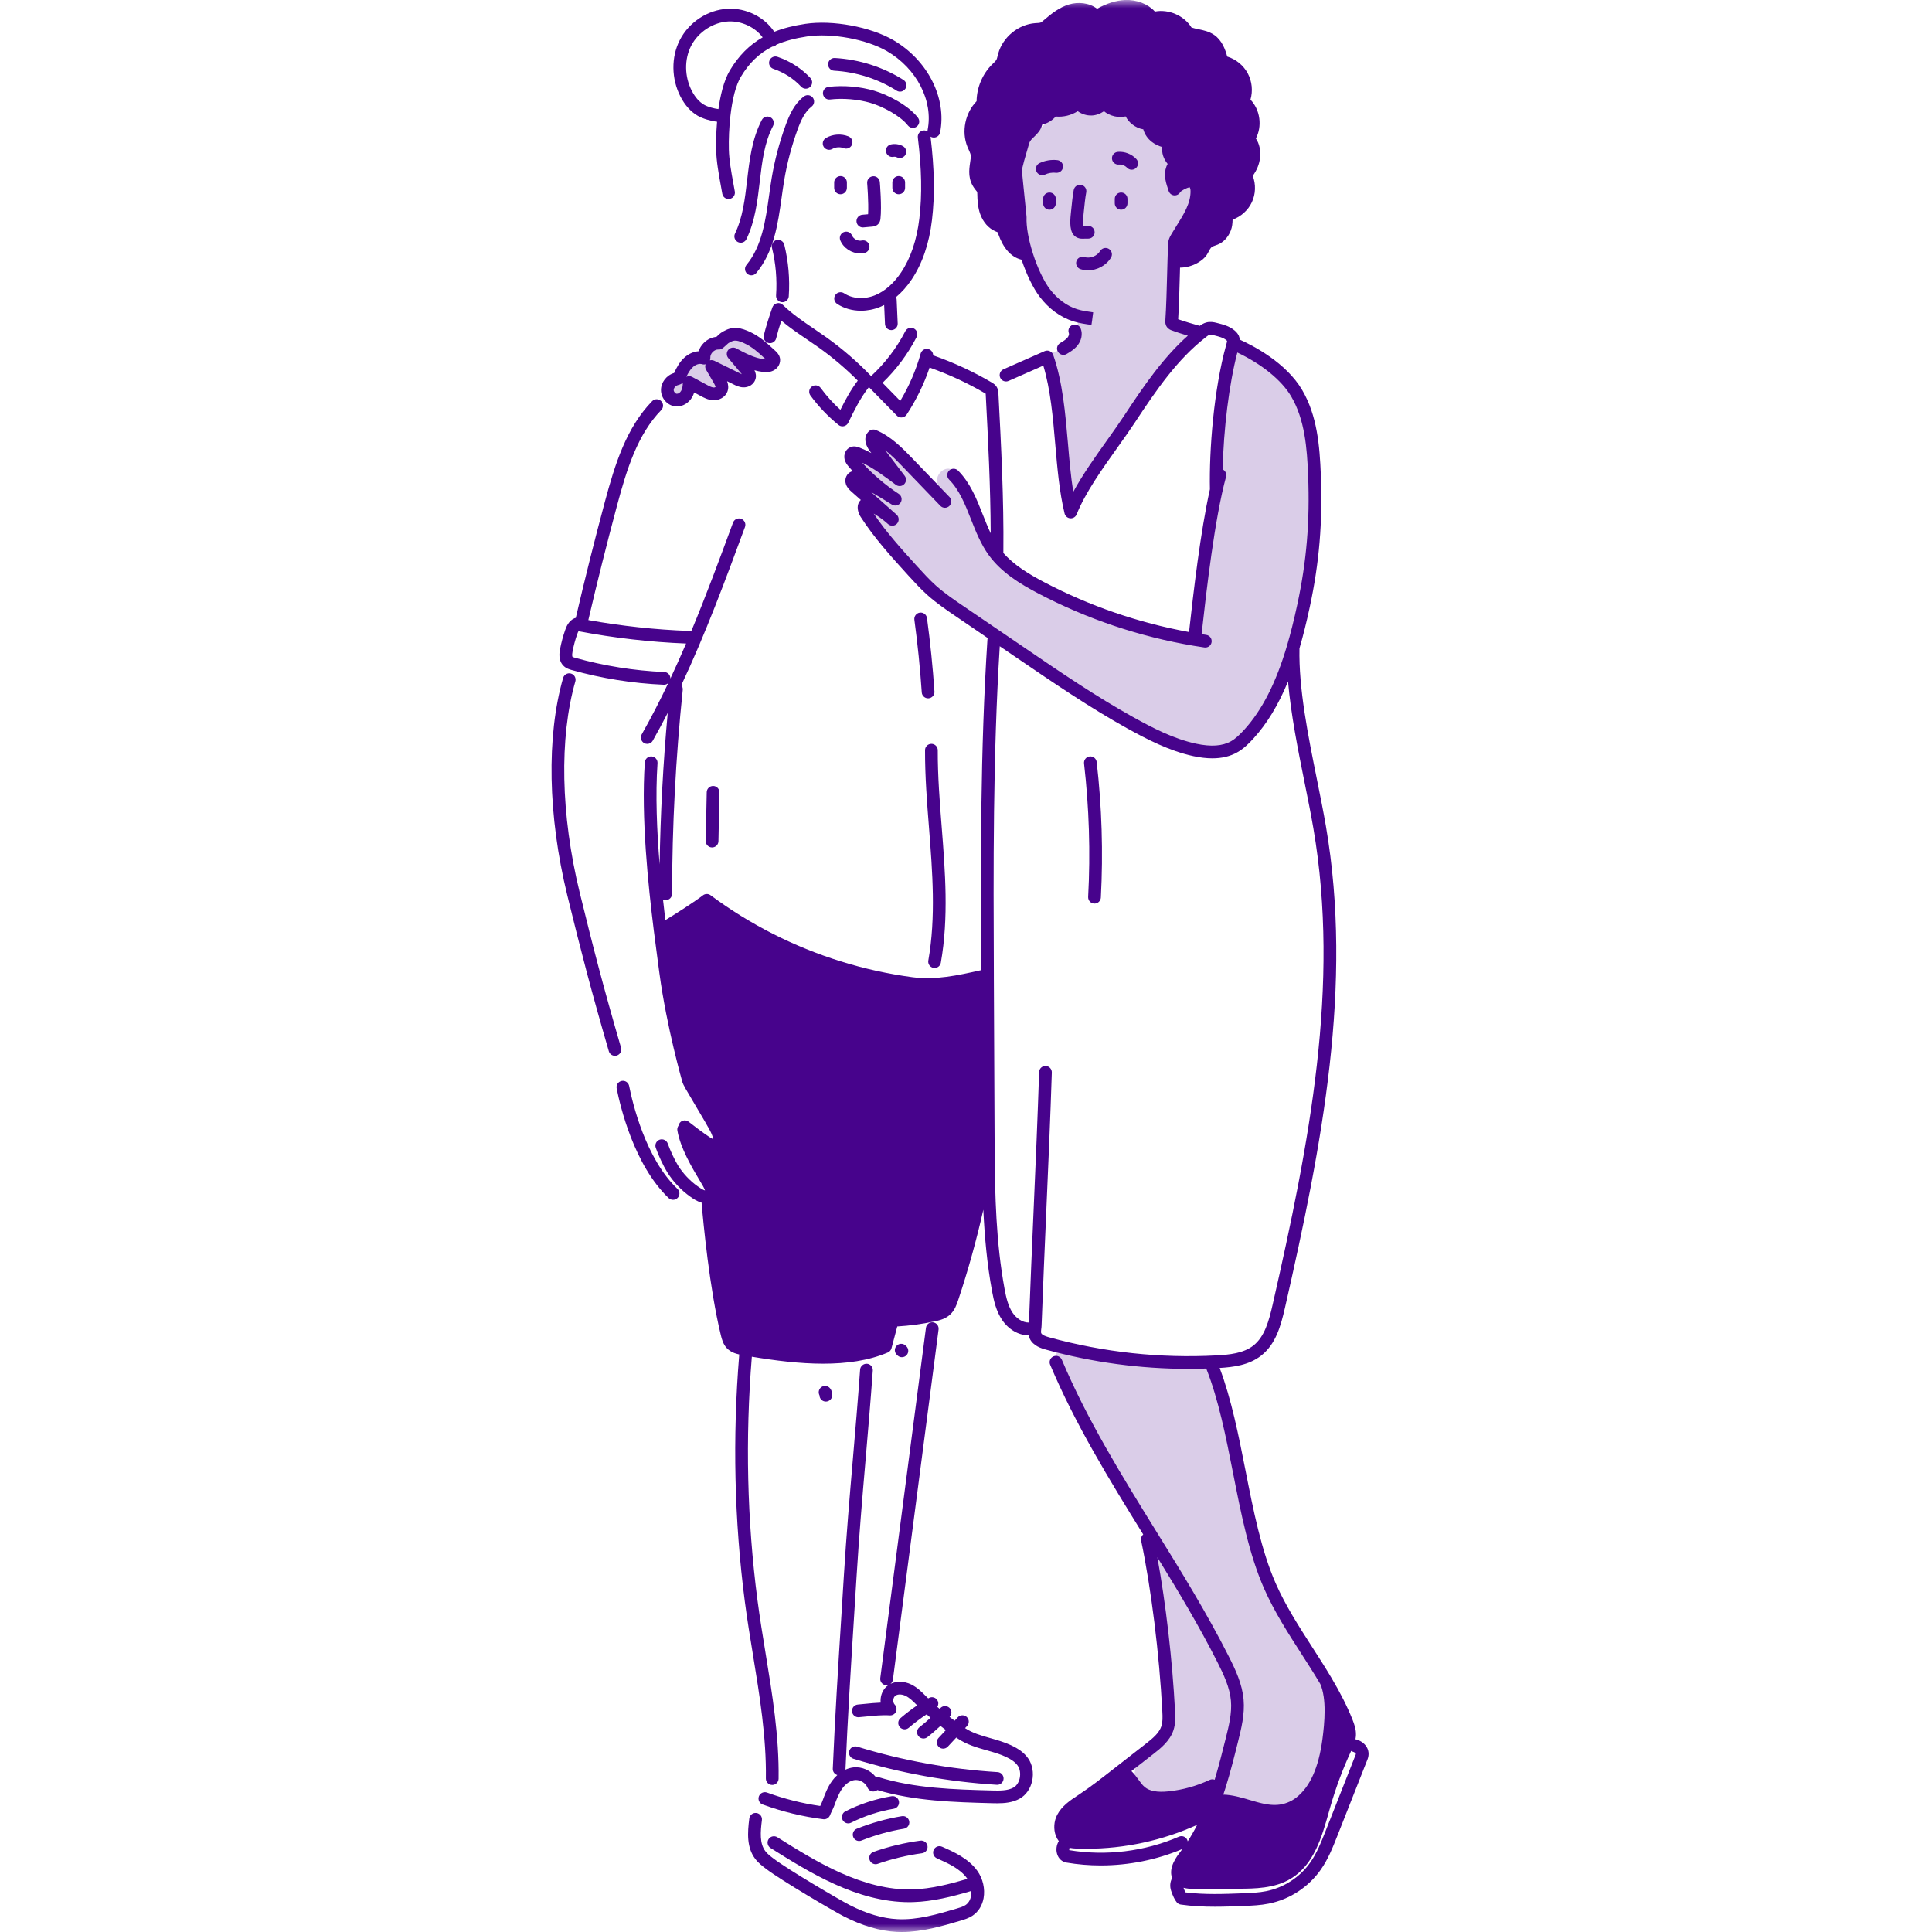 <svg width="120" height="120" viewBox="0 0 120 120" fill="none" xmlns="http://www.w3.org/2000/svg">
<mask id="mask0_359_26198" style="mask-type:alpha" maskUnits="userSpaceOnUse" x="0" y="0" width="120" height="120">
<rect width="120" height="120" fill="#D9D9D9"/>
</mask>
<g mask="url(#mask0_359_26198)">
<g opacity="0.2">
<path d="M73.54 20.276C73.235 20.276 72.958 20.215 72.694 20.099C72.783 18.849 72.873 17.6 72.962 16.35C73.071 14.831 73.225 13.671 74.08 12.383C74.411 11.882 73.74 11.185 73.237 11.54C73.152 11.599 73.069 11.654 72.987 11.706C73.088 8.899 70.893 6.369 67.904 6.503C64.626 6.65 62.479 9.91 63.452 12.999C63.485 13.107 63.54 13.19 63.605 13.255C63.91 15.674 64.597 18.239 66.845 19.497C67.201 20.598 66.631 21.619 65.471 21.858C64.812 21.993 64.95 22.867 65.481 23.032C65.95 25.293 66.099 27.576 65.94 29.883C65.92 30.173 66.073 30.355 66.277 30.432C66.544 30.646 66.973 30.67 67.197 30.29C69.075 27.111 71.278 24.16 73.793 21.457C74.322 21.227 74.239 20.275 73.54 20.276V20.276Z" fill="#47038C"/>
<path d="M81.516 28.247C81.239 25.761 80.24 23.37 78.041 22.016C77.987 21.983 77.934 21.962 77.881 21.946L77.803 21.863C77.615 21.663 77.39 21.638 77.196 21.712C76.935 21.684 76.682 21.813 76.635 22.155C75.83 28.02 75.024 33.885 74.219 39.751C72.196 39.265 70.172 38.78 68.148 38.294C67.039 37.828 65.957 37.31 64.929 36.718C62.072 35.074 60.666 32.326 59.338 29.433C59.02 28.741 58.121 29.282 58.211 29.908C58.22 29.968 58.229 30.028 58.238 30.088C57.3 29.137 56.33 28.22 55.319 27.344C54.823 26.914 53.931 27.477 54.351 28.09C54.537 28.362 54.723 28.634 54.909 28.906C54.585 28.754 54.262 28.601 53.938 28.449C53.245 28.122 52.633 29.101 53.278 29.488C52.999 29.699 52.884 30.124 53.195 30.408C53.535 30.717 53.858 31.038 54.166 31.374C53.995 31.549 53.915 31.815 54.004 32.042C53.985 32.201 54.032 32.37 54.179 32.517C54.835 33.176 55.506 33.819 56.187 34.452C58.153 36.945 60.614 38.946 63.427 40.331C63.627 40.472 63.826 40.617 64.028 40.757C65.795 41.977 67.618 43.114 69.492 44.162C70.86 44.928 72.307 45.84 73.856 46.246C74.407 46.444 74.983 46.546 75.58 46.467C76.645 46.326 77.433 45.606 78.019 44.748C79.574 42.469 80.452 39.538 80.986 36.861C81.542 34.071 81.831 31.082 81.516 28.247V28.247Z" fill="#47038C"/>
<path d="M47.522 21.662C46.761 21.034 45.258 20.439 44.354 21.189C44.091 21.407 43.981 21.602 43.969 21.781C43.834 21.808 43.701 21.848 43.569 21.905C43.215 22.06 43.045 22.251 42.981 22.464C42.417 22.596 41.903 23.282 41.606 23.712C41.213 24.284 42.118 24.991 42.574 24.459C42.74 24.185 42.989 24.109 43.321 24.233C43.393 24.267 43.466 24.288 43.538 24.3C43.92 24.652 44.715 24.228 44.538 23.645C44.539 23.651 44.514 23.588 44.475 23.498C44.475 23.498 44.475 23.498 44.476 23.498C44.473 23.493 44.47 23.487 44.468 23.482C44.465 23.476 44.463 23.471 44.461 23.465C44.487 23.473 44.517 23.482 44.552 23.494C44.864 23.596 45.232 23.641 45.553 23.71C45.844 23.773 46.072 23.644 46.202 23.45C46.519 23.318 46.727 22.994 46.457 22.636C46.424 22.593 46.392 22.553 46.36 22.512L46.36 22.511C46.36 22.511 46.36 22.511 46.359 22.511C46.3 22.435 46.24 22.361 46.178 22.291C46.411 22.395 46.606 22.497 46.65 22.534C47.257 23.035 48.134 22.168 47.522 21.662V21.662Z" fill="#47038C"/>
<path d="M80.993 102.112C80.266 100.84 79.415 99.642 78.709 98.358C77.921 96.925 77.438 95.407 77.113 93.81C76.526 90.926 76.354 87.962 75.206 85.219C75.196 85.197 75.184 85.179 75.173 85.159C75.132 84.889 74.936 84.644 74.586 84.636C71.831 84.57 69.13 84.35 66.487 83.571C66.285 83.512 66.115 83.553 65.986 83.648C65.695 83.733 65.477 83.995 65.619 84.36C67.092 88.145 69.768 91.147 71.085 94.994C71.821 97.144 72.016 99.432 72.297 101.673C72.45 102.893 72.603 104.113 72.756 105.333C72.817 105.819 72.95 106.441 72.962 107.033C72.216 107.735 71.362 108.432 70.781 109.25C70.33 109.886 70.395 110.647 70.937 111.216C71.572 111.882 72.498 111.866 73.326 111.637C74.142 111.412 74.946 111.116 75.747 110.818C75.746 110.821 75.745 110.823 75.743 110.826C75.574 111.235 75.99 111.569 76.338 111.606C77.647 111.749 78.818 112.602 80.149 112.045C81.176 111.615 81.877 110.607 82.259 109.595C83.217 107.051 82.274 104.352 80.993 102.112Z" fill="#47038C"/>
</g>
<path d="M67.68 46.984C67.463 47.009 67.308 47.205 67.332 47.422C67.648 50.166 67.734 52.953 67.587 55.707C67.576 55.925 67.743 56.111 67.961 56.123C67.968 56.123 67.975 56.123 67.982 56.123C68.19 56.123 68.365 55.96 68.376 55.749C68.525 52.951 68.438 50.119 68.117 47.331C68.092 47.115 67.897 46.959 67.68 46.984Z" fill="#47038C"/>
<path d="M67.85 19.791L67.83 19.922L67.796 20.183L67.85 19.791Z" fill="#47038C"/>
<path d="M67.116 16.719C67.268 16.767 67.424 16.789 67.581 16.789C68.147 16.789 68.71 16.492 69.006 15.999C69.119 15.812 69.058 15.57 68.871 15.457C68.684 15.345 68.441 15.406 68.329 15.593C68.14 15.908 67.701 16.075 67.352 15.965C67.144 15.901 66.922 16.017 66.857 16.225C66.792 16.433 66.908 16.654 67.116 16.719Z" fill="#47038C"/>
<path d="M67.316 13.16C67.354 12.781 67.406 12.261 67.468 11.946C67.509 11.732 67.369 11.525 67.155 11.483C66.94 11.442 66.734 11.582 66.692 11.796C66.624 12.146 66.572 12.665 66.53 13.081L66.506 13.316C66.482 13.556 66.463 13.815 66.493 14.083C66.528 14.365 66.624 14.564 66.784 14.687C66.942 14.812 67.118 14.826 67.219 14.826C67.236 14.826 67.251 14.825 67.263 14.825L67.603 14.821C67.821 14.817 67.994 14.637 67.99 14.419C67.986 14.203 67.81 14.031 67.596 14.031H67.588L67.284 14.035C67.282 14.022 67.279 14.008 67.277 13.991C67.258 13.812 67.269 13.623 67.292 13.397L67.316 13.16V13.16Z" fill="#47038C"/>
<path d="M66.024 10.384C66.049 10.167 65.894 9.971 65.677 9.946C65.296 9.903 64.912 9.966 64.567 10.13C64.37 10.223 64.286 10.459 64.379 10.656C64.447 10.798 64.589 10.881 64.737 10.881C64.793 10.881 64.851 10.869 64.906 10.843C65.114 10.745 65.356 10.704 65.587 10.731C65.803 10.756 65.999 10.6 66.024 10.384Z" fill="#47038C"/>
<path d="M70.56 10.436C70.72 10.287 70.728 10.037 70.579 9.877C70.286 9.565 69.856 9.399 69.429 9.433C69.211 9.451 69.049 9.641 69.067 9.859C69.084 10.076 69.275 10.24 69.492 10.221C69.68 10.206 69.874 10.281 70.002 10.417C70.08 10.501 70.185 10.542 70.29 10.542C70.387 10.542 70.484 10.507 70.56 10.436V10.436Z" fill="#47038C"/>
<path d="M69.635 11.957C69.417 11.957 69.24 12.133 69.24 12.351V12.629C69.24 12.847 69.417 13.024 69.635 13.024C69.853 13.024 70.03 12.847 70.03 12.629V12.351C70.03 12.133 69.853 11.957 69.635 11.957Z" fill="#47038C"/>
<path d="M64.789 12.351V12.629C64.789 12.847 64.966 13.024 65.184 13.024C65.402 13.024 65.579 12.847 65.579 12.629V12.351C65.579 12.133 65.402 11.957 65.184 11.957C64.966 11.957 64.789 12.133 64.789 12.351Z" fill="#47038C"/>
<path d="M53.527 14.94C53.292 14.992 53.015 14.849 52.922 14.629C52.838 14.428 52.607 14.333 52.405 14.417C52.204 14.502 52.109 14.733 52.194 14.934C52.398 15.42 52.909 15.74 53.43 15.74C53.519 15.74 53.609 15.731 53.697 15.711C53.91 15.664 54.044 15.454 53.997 15.241C53.95 15.028 53.74 14.891 53.527 14.94V14.94Z" fill="#47038C"/>
<path d="M54.512 13.95C54.663 13.821 54.682 13.644 54.688 13.587C54.774 12.826 54.653 11.37 54.648 11.308C54.63 11.091 54.438 10.928 54.222 10.947C54.004 10.966 53.843 11.157 53.861 11.374C53.862 11.387 53.96 12.57 53.919 13.306L53.559 13.338C53.342 13.357 53.181 13.549 53.2 13.766C53.218 13.972 53.39 14.127 53.593 14.127C53.604 14.127 53.616 14.126 53.627 14.125L54.182 14.075C54.314 14.067 54.425 14.024 54.512 13.95L54.512 13.95Z" fill="#47038C"/>
<path d="M52.207 12.065C52.425 12.065 52.602 11.888 52.602 11.67V11.331C52.602 11.113 52.425 10.936 52.207 10.936C51.989 10.936 51.812 11.113 51.812 11.331V11.67C51.812 11.888 51.989 12.065 52.207 12.065Z" fill="#47038C"/>
<path d="M55.822 10.936C55.604 10.936 55.427 11.113 55.427 11.331V11.67C55.427 11.888 55.604 12.065 55.822 12.065C56.04 12.065 56.217 11.888 56.217 11.67V11.331C56.217 11.113 56.04 10.936 55.822 10.936Z" fill="#47038C"/>
<path d="M48.571 18.77C48.58 18.771 48.589 18.771 48.598 18.771C48.804 18.771 48.978 18.611 48.992 18.402C49.065 17.324 48.971 16.246 48.714 15.199C48.662 14.987 48.449 14.858 48.237 14.909C48.025 14.961 47.895 15.175 47.947 15.387C48.185 16.355 48.271 17.352 48.204 18.349C48.189 18.567 48.353 18.755 48.571 18.77V18.77Z" fill="#47038C"/>
<path d="M42.018 25.247C42.028 25.247 42.038 25.247 42.048 25.247C42.413 25.247 42.777 25.029 42.983 24.683C43.039 24.59 43.083 24.488 43.117 24.378C43.251 24.45 43.385 24.521 43.518 24.593C43.706 24.695 43.963 24.835 44.267 24.856C44.678 24.886 45.053 24.663 45.183 24.318C45.269 24.084 45.23 23.861 45.16 23.677C45.297 23.745 45.434 23.812 45.571 23.88C45.719 23.953 45.923 24.053 46.16 24.06C46.507 24.075 46.821 23.871 46.919 23.567C46.99 23.35 46.939 23.152 46.861 22.997C47.029 23.044 47.201 23.079 47.377 23.1C47.57 23.122 47.798 23.13 48.02 23.024C48.332 22.878 48.509 22.546 48.442 22.234C48.398 22.034 48.274 21.898 48.157 21.791L48.033 21.678C47.584 21.266 47.16 20.877 46.554 20.602C46.505 20.578 46.454 20.557 46.401 20.536C46.139 20.431 45.852 20.339 45.534 20.372C45.231 20.405 44.978 20.547 44.788 20.669C44.739 20.701 44.687 20.747 44.564 20.862C44.541 20.883 44.518 20.904 44.497 20.924C44.207 20.95 43.926 21.085 43.707 21.307C43.56 21.455 43.453 21.63 43.391 21.816C43.083 21.84 42.772 21.974 42.516 22.205C42.21 22.477 42.025 22.826 41.872 23.166C41.397 23.306 41.055 23.748 41.055 24.226C41.055 24.765 41.497 25.233 42.018 25.247L42.018 25.247ZM44.12 22.218C44.112 22.098 44.167 21.965 44.269 21.862C44.37 21.76 44.501 21.703 44.62 21.709C44.796 21.721 44.88 21.645 45.1 21.442C45.151 21.395 45.201 21.348 45.23 21.324C45.342 21.253 45.485 21.172 45.618 21.158C45.765 21.141 45.94 21.202 46.106 21.268C46.144 21.284 46.181 21.299 46.217 21.316C46.22 21.317 46.222 21.318 46.224 21.32C46.717 21.543 47.079 21.875 47.499 22.26L47.569 22.324C47.528 22.323 47.489 22.318 47.468 22.316C46.864 22.244 46.284 21.935 45.723 21.636C45.556 21.547 45.349 21.59 45.23 21.736C45.111 21.884 45.113 22.095 45.235 22.239L45.301 22.318C45.553 22.616 45.805 22.916 46.058 23.218C46.066 23.227 46.073 23.236 46.08 23.244C46.028 23.224 45.972 23.197 45.92 23.171C45.662 23.044 45.403 22.917 45.145 22.79C44.886 22.663 44.629 22.537 44.371 22.409C44.315 22.382 44.255 22.368 44.196 22.368C44.162 22.368 44.129 22.373 44.096 22.381C44.115 22.329 44.123 22.274 44.12 22.218H44.12ZM43.043 22.794C43.216 22.637 43.442 22.567 43.605 22.62C43.677 22.643 43.754 22.645 43.826 22.626C43.786 22.734 43.794 22.857 43.854 22.962C44.011 23.231 44.167 23.498 44.322 23.764C44.429 23.95 44.446 24.019 44.446 24.035C44.435 24.048 44.382 24.071 44.321 24.068C44.199 24.059 44.056 23.987 43.894 23.898C43.592 23.736 43.291 23.574 42.991 23.412C42.933 23.38 42.868 23.365 42.803 23.365C42.745 23.365 42.686 23.378 42.632 23.404C42.739 23.174 42.866 22.951 43.043 22.794ZM42.103 23.921C42.105 23.92 42.126 23.915 42.127 23.914C42.177 23.901 42.26 23.879 42.352 23.818C42.373 23.804 42.391 23.789 42.409 23.773C42.411 23.987 42.376 24.158 42.304 24.28C42.241 24.386 42.135 24.46 42.041 24.457C41.948 24.455 41.845 24.334 41.845 24.226C41.845 24.098 41.963 23.959 42.103 23.921L42.103 23.921Z" fill="#47038C"/>
<path d="M57.133 38.05C56.917 38.079 56.765 38.278 56.794 38.494C56.997 39.992 57.151 41.51 57.252 43.006C57.266 43.214 57.44 43.374 57.645 43.374C57.654 43.374 57.663 43.374 57.672 43.373C57.89 43.358 58.055 43.17 58.04 42.952C57.938 41.44 57.782 39.904 57.577 38.389C57.548 38.173 57.35 38.022 57.133 38.05Z" fill="#47038C"/>
<path d="M57.98 60.117C58.003 60.121 58.026 60.123 58.049 60.123C58.237 60.123 58.403 59.988 58.437 59.796C58.932 56.997 58.707 54.132 58.49 51.36C58.367 49.795 58.24 48.177 58.246 46.598C58.247 46.379 58.071 46.202 57.853 46.201H57.851C57.634 46.201 57.457 46.377 57.456 46.594C57.45 48.207 57.578 49.841 57.703 51.422C57.916 54.144 58.137 56.959 57.66 59.659C57.621 59.873 57.765 60.078 57.98 60.117Z" fill="#47038C"/>
<path d="M38.574 65.073C37.468 61.276 36.84 58.844 36.002 55.421C34.827 50.606 34.729 45.833 35.735 42.324C35.795 42.114 35.674 41.895 35.465 41.835C35.255 41.775 35.036 41.896 34.976 42.106C33.933 45.743 34.028 50.664 35.235 55.609C36.076 59.042 36.706 61.483 37.815 65.293C37.865 65.466 38.023 65.578 38.194 65.578C38.231 65.578 38.268 65.573 38.305 65.562C38.514 65.501 38.635 65.282 38.574 65.073H38.574Z" fill="#47038C"/>
<path d="M44.29 48.818C44.076 48.818 43.9 48.989 43.896 49.205L43.834 52.233C43.83 52.451 44.003 52.631 44.221 52.636H44.229C44.444 52.636 44.62 52.464 44.624 52.249L44.685 49.221C44.69 49.003 44.517 48.822 44.299 48.818H44.29Z" fill="#47038C"/>
<path d="M39.077 67.45C39.034 67.236 38.826 67.095 38.613 67.139C38.399 67.181 38.259 67.389 38.302 67.603C38.515 68.684 39.379 72.37 41.533 74.415C41.61 74.487 41.708 74.523 41.805 74.523C41.91 74.523 42.014 74.482 42.092 74.4C42.242 74.242 42.235 73.992 42.077 73.842C40.092 71.958 39.279 68.473 39.077 67.45H39.077Z" fill="#47038C"/>
<path d="M51.232 87.05C51.253 87.053 51.274 87.055 51.295 87.055C51.486 87.055 51.653 86.917 51.685 86.723C51.712 86.551 51.665 86.367 51.557 86.231C51.421 86.061 51.173 86.032 51.002 86.168C50.85 86.289 50.81 86.499 50.9 86.665C50.902 86.853 51.039 87.019 51.232 87.05Z" fill="#47038C"/>
<path d="M56.019 84.299C56.13 84.299 56.24 84.253 56.318 84.162C56.461 83.997 56.442 83.746 56.277 83.603C56.263 83.589 56.248 83.575 56.233 83.562C56.069 83.419 55.821 83.438 55.678 83.603C55.534 83.767 55.553 84.018 55.718 84.162C55.732 84.176 55.747 84.191 55.763 84.204C55.837 84.268 55.928 84.299 56.019 84.299Z" fill="#47038C"/>
<path d="M55.382 111.567C54.383 111.732 53.417 112.048 52.51 112.506C52.315 112.605 52.237 112.842 52.335 113.037C52.404 113.175 52.543 113.254 52.688 113.254C52.748 113.254 52.808 113.24 52.865 113.211C53.701 112.79 54.591 112.499 55.51 112.347C55.726 112.311 55.871 112.108 55.836 111.893C55.8 111.677 55.597 111.532 55.382 111.567H55.382Z" fill="#47038C"/>
<path d="M56.021 112.806C55.07 112.961 54.126 113.224 53.217 113.587C53.014 113.668 52.916 113.897 52.996 114.1C53.058 114.255 53.206 114.349 53.363 114.349C53.412 114.349 53.462 114.34 53.51 114.32C54.366 113.979 55.254 113.731 56.148 113.585C56.364 113.55 56.51 113.347 56.475 113.132C56.44 112.917 56.237 112.772 56.021 112.806H56.021Z" fill="#47038C"/>
<path d="M54.013 115.526C54.07 115.688 54.223 115.791 54.386 115.791C54.429 115.791 54.473 115.784 54.516 115.768C55.41 115.456 56.337 115.235 57.271 115.109C57.487 115.08 57.639 114.881 57.61 114.665C57.581 114.449 57.382 114.3 57.166 114.326C56.179 114.459 55.2 114.693 54.256 115.023C54.05 115.094 53.941 115.32 54.013 115.526Z" fill="#47038C"/>
<path d="M58.512 114.704C58.313 114.616 58.08 114.705 57.991 114.905C57.903 115.104 57.993 115.338 58.193 115.426C58.866 115.724 59.63 116.063 60.063 116.665C60.072 116.678 60.081 116.694 60.09 116.708C60.066 116.71 60.042 116.714 60.018 116.721C58.962 117.03 57.828 117.321 56.698 117.355C53.579 117.442 50.642 115.598 48.28 114.114C48.095 113.998 47.852 114.054 47.736 114.238C47.62 114.423 47.675 114.667 47.86 114.783C50.253 116.286 53.216 118.148 56.475 118.148C56.557 118.148 56.639 118.146 56.721 118.144C57.94 118.108 59.133 117.803 60.24 117.479C60.273 117.47 60.302 117.455 60.33 117.439C60.337 117.548 60.333 117.655 60.315 117.757C60.284 117.932 60.2 118.172 59.976 118.324C59.829 118.424 59.633 118.482 59.426 118.544C58.225 118.898 56.985 119.267 55.742 119.203C54.818 119.159 53.817 118.863 52.769 118.324C52.166 118.016 48.97 116.143 48.052 115.444C47.864 115.302 47.669 115.155 47.54 114.983C47.175 114.506 47.229 113.796 47.324 113.05C47.351 112.834 47.198 112.636 46.982 112.609C46.765 112.581 46.568 112.734 46.54 112.951C46.429 113.83 46.366 114.748 46.911 115.461C47.106 115.719 47.355 115.907 47.574 116.073C48.542 116.81 51.775 118.703 52.408 119.027C53.557 119.617 54.666 119.942 55.704 119.993C55.807 119.998 55.91 120 56.012 120C57.283 120 58.535 119.63 59.65 119.301C59.894 119.228 60.171 119.146 60.419 118.978C60.772 118.738 61.011 118.354 61.093 117.896C61.195 117.32 61.05 116.688 60.705 116.204C60.146 115.427 59.24 115.026 58.512 114.704H58.512Z" fill="#47038C"/>
<path d="M62.785 108.394C62.365 108.201 61.928 108.077 61.504 107.956C60.935 107.795 60.398 107.641 59.942 107.338L60.066 107.205C60.215 107.045 60.207 106.795 60.048 106.646C59.888 106.497 59.638 106.506 59.489 106.665L59.293 106.876C59.188 106.799 59.084 106.721 58.98 106.64C58.983 106.637 58.986 106.633 58.99 106.63C59.138 106.47 59.128 106.22 58.968 106.072C58.807 105.924 58.557 105.933 58.409 106.094C58.395 106.109 58.379 106.124 58.365 106.14C58.317 106.099 58.268 106.058 58.221 106.017C58.294 105.898 58.303 105.744 58.228 105.615C58.12 105.425 57.878 105.36 57.689 105.469C57.677 105.476 57.666 105.483 57.654 105.49C57.613 105.45 57.57 105.412 57.53 105.371L57.512 105.353C57.258 105.097 56.97 104.806 56.597 104.625C56.161 104.413 55.682 104.403 55.309 104.59C55.389 104.529 55.446 104.438 55.46 104.33C56.338 97.606 57.214 90.879 58.091 84.154L58.296 82.576C58.324 82.36 58.172 82.162 57.956 82.133C57.739 82.105 57.541 82.258 57.513 82.474L57.307 84.052C56.431 90.777 55.555 97.503 54.676 104.228C54.648 104.444 54.8 104.643 55.017 104.671C55.034 104.673 55.051 104.674 55.069 104.674C55.116 104.674 55.162 104.665 55.205 104.649C55.197 104.654 55.189 104.658 55.182 104.663C54.91 104.846 54.734 105.153 54.7 105.503C54.691 105.587 54.691 105.67 54.7 105.752C54.372 105.764 54.039 105.798 53.712 105.831C53.565 105.845 53.42 105.86 53.28 105.872C53.063 105.89 52.902 106.082 52.92 106.299C52.939 106.516 53.131 106.678 53.347 106.659C53.491 106.647 53.639 106.632 53.791 106.617C54.294 106.566 54.814 106.514 55.264 106.546C55.428 106.555 55.582 106.467 55.651 106.318C55.719 106.168 55.688 105.992 55.573 105.875C55.507 105.808 55.474 105.698 55.486 105.581C55.497 105.467 55.549 105.368 55.623 105.318C55.795 105.201 56.062 105.243 56.251 105.335C56.503 105.458 56.721 105.677 56.951 105.909L56.966 105.924C56.609 106.168 56.261 106.433 55.93 106.718C55.764 106.86 55.746 107.109 55.888 107.275C55.966 107.365 56.077 107.412 56.188 107.412C56.279 107.412 56.37 107.381 56.445 107.317C56.798 107.013 57.171 106.734 57.557 106.48C57.636 106.552 57.716 106.624 57.797 106.695C57.578 106.896 57.352 107.092 57.114 107.276C56.942 107.409 56.91 107.657 57.044 107.83C57.122 107.93 57.239 107.983 57.356 107.983C57.441 107.983 57.526 107.956 57.598 107.901C57.883 107.68 58.153 107.443 58.413 107.2C58.526 107.288 58.637 107.374 58.75 107.458L58.294 107.947C58.145 108.107 58.154 108.357 58.313 108.506C58.389 108.577 58.486 108.612 58.582 108.612C58.688 108.612 58.794 108.569 58.871 108.486L59.397 107.922C59.422 107.939 59.446 107.957 59.471 107.974C60.035 108.36 60.672 108.541 61.288 108.716C61.701 108.834 62.091 108.944 62.455 109.111C62.823 109.281 63.064 109.458 63.212 109.669C63.352 109.868 63.399 110.169 63.335 110.456C63.277 110.714 63.138 110.922 62.955 111.026C62.586 111.234 62.082 111.222 61.639 111.211C59.273 111.149 56.826 111.085 54.542 110.374C54.49 110.358 54.437 110.353 54.385 110.358C54.063 109.963 53.549 109.729 53.032 109.775C52.855 109.792 52.68 109.842 52.511 109.919C52.512 109.91 52.515 109.902 52.515 109.893C52.644 106.815 52.851 103.521 53.052 100.336C53.103 99.521 53.154 98.715 53.203 97.924C53.361 95.356 53.556 93.072 53.764 90.654C53.915 88.889 54.072 87.065 54.211 85.127C54.227 84.909 54.063 84.721 53.845 84.705C53.63 84.695 53.439 84.853 53.423 85.07C53.284 87.003 53.128 88.825 52.977 90.587C52.769 93.01 52.573 95.298 52.414 97.875C52.366 98.666 52.315 99.472 52.264 100.287C52.063 103.476 51.855 106.774 51.726 109.86C51.718 110.044 51.839 110.203 52.008 110.253C51.892 110.358 51.783 110.476 51.686 110.609C51.395 111.008 51.228 111.469 51.079 111.876C51.055 111.944 51.007 112.044 50.96 112.141C50.955 112.152 50.95 112.163 50.945 112.173C49.825 112.013 48.716 111.733 47.643 111.34C47.439 111.265 47.212 111.37 47.136 111.575C47.061 111.779 47.166 112.006 47.371 112.081C48.593 112.529 49.86 112.837 51.137 112.996C51.154 112.998 51.17 112.999 51.186 112.999C51.35 112.999 51.499 112.897 51.557 112.74C51.581 112.675 51.627 112.577 51.673 112.483C51.727 112.368 51.784 112.25 51.822 112.145C51.958 111.771 52.099 111.383 52.325 111.075C52.543 110.775 52.828 110.588 53.106 110.561C53.422 110.536 53.76 110.737 53.879 111.028C53.961 111.23 54.191 111.327 54.393 111.244C54.431 111.229 54.464 111.207 54.493 111.183C56.826 111.873 59.261 111.939 61.619 112.001C61.724 112.003 61.834 112.006 61.947 112.006C62.395 112.006 62.897 111.965 63.343 111.714C63.72 111.501 63.998 111.106 64.106 110.63C64.219 110.124 64.127 109.595 63.857 109.213C63.626 108.885 63.285 108.625 62.785 108.394V108.394Z" fill="#47038C"/>
<path d="M53.013 109.243C55.906 110.13 58.901 110.673 61.914 110.858C61.923 110.859 61.931 110.859 61.939 110.859C62.146 110.859 62.32 110.698 62.333 110.488C62.346 110.27 62.181 110.083 61.963 110.07C59.011 109.889 56.078 109.357 53.245 108.488C53.036 108.424 52.815 108.541 52.751 108.75C52.687 108.959 52.805 109.18 53.013 109.243Z" fill="#47038C"/>
<path d="M84.922 108.576C84.8 108.325 84.56 108.135 84.245 108.042C84.226 108.037 84.207 108.034 84.189 108.032C84.207 107.942 84.218 107.857 84.221 107.771C84.234 107.418 84.12 107.097 84.002 106.797C83.681 105.994 83.257 105.154 82.707 104.228C82.705 104.225 82.704 104.221 82.702 104.218C82.317 103.568 81.902 102.923 81.5 102.299C80.687 101.035 79.846 99.728 79.238 98.348C78.341 96.315 77.842 93.779 77.36 91.327C76.93 89.143 76.483 86.895 75.755 84.967C76.619 84.915 77.58 84.79 78.333 84.2C79.235 83.493 79.549 82.382 79.816 81.21C82.12 71.096 84.048 61.2 82.357 51.323C82.2 50.411 82.007 49.455 81.804 48.443C81.241 45.652 80.66 42.767 80.713 40.271C80.934 39.515 81.143 38.678 81.351 37.711C81.944 34.956 82.156 32.422 82.04 29.493C81.968 27.703 81.819 25.821 80.876 24.216C79.88 22.527 77.851 21.476 77.002 21.094C76.996 21.013 76.98 20.933 76.946 20.857C76.869 20.687 76.739 20.576 76.666 20.514C76.351 20.253 75.97 20.156 75.634 20.071L75.559 20.052C75.402 20.011 75.165 19.963 74.929 20.029C74.769 20.071 74.638 20.152 74.518 20.24C74.143 20.138 73.523 19.952 73.178 19.828C73.231 18.971 73.257 18.007 73.282 17.073C73.286 16.922 73.29 16.774 73.294 16.624C73.805 16.621 74.324 16.432 74.724 16.091C74.914 15.929 75.007 15.75 75.083 15.606C75.12 15.534 75.153 15.472 75.193 15.42C75.264 15.328 75.308 15.31 75.482 15.248C75.529 15.231 75.579 15.213 75.637 15.191C75.99 15.049 76.275 14.744 76.44 14.336C76.541 14.088 76.552 13.851 76.559 13.642C77.077 13.456 77.519 13.062 77.752 12.567C77.995 12.057 78.013 11.448 77.812 10.921C78.069 10.569 78.224 10.184 78.264 9.796C78.312 9.335 78.221 8.921 78.005 8.601C78.198 8.234 78.275 7.795 78.217 7.355C78.157 6.905 77.962 6.494 77.669 6.188C77.825 5.652 77.769 5.065 77.506 4.566C77.237 4.059 76.769 3.678 76.225 3.512C76.102 3.061 75.898 2.498 75.409 2.164C75.095 1.95 74.746 1.878 74.438 1.814C74.285 1.782 74.139 1.752 74.006 1.707C73.54 0.962 72.593 0.556 71.733 0.717C71.295 0.239 70.607 -0.028 69.872 0.002C69.321 0.027 68.764 0.2 68.138 0.543C67.64 0.154 66.943 0.115 66.406 0.273C65.797 0.455 65.314 0.841 64.836 1.25L64.816 1.268C64.745 1.327 64.677 1.384 64.627 1.403C64.575 1.423 64.491 1.427 64.402 1.431C64.369 1.433 64.335 1.435 64.301 1.437C63.25 1.512 62.283 2.305 62.001 3.325C61.989 3.368 61.979 3.412 61.968 3.455C61.943 3.559 61.919 3.657 61.883 3.721C61.849 3.779 61.783 3.843 61.713 3.911C61.684 3.939 61.654 3.967 61.631 3.991C61.025 4.586 60.669 5.432 60.658 6.285C59.947 7.011 59.706 8.169 60.087 9.113C60.113 9.175 60.141 9.238 60.169 9.301C60.245 9.469 60.316 9.627 60.303 9.745C60.292 9.852 60.276 9.956 60.261 10.057C60.185 10.573 60.099 11.159 60.571 11.764L60.617 11.822C60.645 11.857 60.687 11.908 60.695 11.929C60.699 11.944 60.7 11.993 60.702 12.04C60.708 12.449 60.735 12.885 60.882 13.295C61.06 13.795 61.404 14.186 61.823 14.364C61.846 14.375 61.87 14.385 61.895 14.394C61.915 14.402 61.942 14.414 61.958 14.421C61.971 14.446 61.99 14.498 62.002 14.531C62.317 15.425 62.794 15.96 63.421 16.123C63.431 16.125 63.441 16.126 63.451 16.128C63.758 17.053 64.164 17.888 64.577 18.433C65.133 19.172 65.879 19.716 66.677 19.963C67.049 20.079 67.426 20.131 67.791 20.182L67.83 19.923L67.899 19.399C67.551 19.351 67.222 19.305 66.911 19.208C66.27 19.01 65.665 18.566 65.207 17.957C64.831 17.459 64.437 16.632 64.155 15.743C63.881 14.889 63.737 14.071 63.761 13.499C63.761 13.49 63.76 13.481 63.759 13.471C63.759 13.462 63.76 13.453 63.759 13.444C63.696 12.805 63.63 12.165 63.564 11.529L63.5 10.886C63.481 10.711 63.469 10.568 63.495 10.448C63.56 10.153 63.651 9.842 63.739 9.542C63.783 9.391 63.827 9.241 63.869 9.09C63.906 8.953 63.941 8.845 63.993 8.761C64.047 8.674 64.138 8.586 64.234 8.492C64.418 8.312 64.627 8.108 64.716 7.796C64.721 7.778 64.726 7.759 64.731 7.739C65.056 7.665 65.351 7.487 65.571 7.237C66.047 7.282 66.535 7.163 66.939 6.905C67.189 7.087 67.496 7.183 67.811 7.173C68.083 7.161 68.347 7.064 68.564 6.905C68.748 7.055 68.973 7.165 69.224 7.223C69.46 7.277 69.698 7.278 69.916 7.229C70.013 7.416 70.152 7.585 70.325 7.723C70.53 7.885 70.768 7.991 71.012 8.032C71.093 8.334 71.283 8.616 71.555 8.821C71.735 8.958 71.946 9.061 72.193 9.134C72.169 9.313 72.186 9.5 72.244 9.679C72.301 9.853 72.395 10.021 72.524 10.18C72.403 10.397 72.344 10.661 72.363 10.943C72.379 11.222 72.46 11.471 72.538 11.711C72.553 11.755 72.567 11.8 72.581 11.844C72.581 11.844 72.581 11.844 72.581 11.844C72.582 11.849 72.584 11.854 72.585 11.858C72.587 11.863 72.589 11.867 72.591 11.872C72.598 11.891 72.605 11.91 72.615 11.928C72.618 11.933 72.621 11.937 72.624 11.942C72.634 11.96 72.645 11.977 72.659 11.993C72.661 11.996 72.665 11.999 72.668 12.003C72.682 12.019 72.697 12.034 72.713 12.048C72.716 12.05 72.72 12.052 72.723 12.054C72.736 12.065 72.749 12.076 72.765 12.084C72.769 12.087 72.773 12.088 72.778 12.09C72.78 12.091 72.782 12.092 72.784 12.093C72.853 12.128 72.928 12.142 73.001 12.135H73.001C73.028 12.132 73.053 12.127 73.078 12.119C73.079 12.119 73.079 12.119 73.08 12.119C73.081 12.118 73.082 12.117 73.084 12.117C73.106 12.11 73.128 12.1 73.149 12.089C73.154 12.086 73.159 12.083 73.163 12.081C73.18 12.071 73.196 12.06 73.212 12.047C73.218 12.042 73.224 12.036 73.231 12.03C73.242 12.019 73.254 12.008 73.264 11.995C73.273 11.985 73.28 11.974 73.287 11.963C73.293 11.955 73.299 11.949 73.303 11.941C73.379 11.827 73.746 11.642 73.899 11.634C73.918 11.666 73.945 11.745 73.946 11.867C73.958 12.62 73.526 13.309 73.069 14.038C72.962 14.209 72.856 14.378 72.756 14.548C72.703 14.637 72.623 14.773 72.582 14.939C72.556 15.051 72.55 15.157 72.547 15.248C72.535 15.545 72.525 15.86 72.516 16.179C72.508 16.465 72.5 16.757 72.492 17.052C72.466 18.026 72.44 19.033 72.381 19.924C72.378 19.995 72.371 20.145 72.462 20.285C72.561 20.443 72.719 20.5 72.768 20.518C72.984 20.603 73.395 20.735 73.779 20.85C72.257 22.207 71.077 23.912 69.823 25.818C69.509 26.295 69.147 26.804 68.763 27.343C68.042 28.354 67.25 29.466 66.662 30.551C66.51 29.601 66.422 28.592 66.332 27.541C66.169 25.656 66 23.707 65.415 22.041C65.379 21.937 65.3 21.853 65.199 21.809C65.098 21.765 64.984 21.766 64.883 21.81L62.326 22.938C62.126 23.026 62.036 23.259 62.124 23.459C62.212 23.659 62.445 23.749 62.644 23.661L64.802 22.709C65.25 24.196 65.4 25.929 65.545 27.609C65.67 29.061 65.8 30.563 66.123 31.892C66.164 32.059 66.308 32.181 66.48 32.193C66.489 32.194 66.498 32.194 66.507 32.194C66.668 32.194 66.814 32.096 66.874 31.944C67.398 30.62 68.465 29.122 69.406 27.801C69.794 27.256 70.161 26.741 70.483 26.253C71.854 24.168 73.129 22.333 74.85 20.981L74.935 20.914C74.982 20.877 75.069 20.809 75.135 20.792C75.177 20.78 75.252 20.788 75.36 20.817L75.44 20.837C75.719 20.908 75.983 20.975 76.158 21.119C76.185 21.142 76.205 21.16 76.216 21.171C76.213 21.243 76.172 21.385 76.152 21.454C75.391 24.205 75.1 27.922 75.15 30.389C74.557 33.05 74.13 36.761 73.853 39.256C70.709 38.682 67.682 37.641 64.852 36.157C63.93 35.672 62.996 35.116 62.315 34.339C62.318 34.319 62.321 34.299 62.321 34.278C62.354 30.986 62.181 27.652 62.013 24.426C62.007 24.336 61.999 24.199 61.926 24.068C61.839 23.902 61.699 23.818 61.601 23.758C60.467 23.09 59.256 22.528 58.003 22.087C57.988 22.082 57.974 22.079 57.959 22.076C57.964 21.899 57.85 21.735 57.672 21.685C57.462 21.626 57.245 21.748 57.185 21.958C56.895 22.991 56.469 23.979 55.916 24.902L54.816 23.779C55.675 22.95 56.386 21.995 56.933 20.936C57.033 20.742 56.957 20.504 56.763 20.404C56.569 20.304 56.331 20.38 56.231 20.573C55.69 21.621 54.974 22.557 54.105 23.361C54.1 23.355 54.097 23.349 54.092 23.344C53.258 22.475 52.332 21.673 51.339 20.961C51.088 20.782 50.833 20.608 50.578 20.435C49.871 19.956 49.205 19.503 48.623 18.937C48.526 18.843 48.387 18.804 48.256 18.836C48.124 18.867 48.018 18.964 47.974 19.092C47.776 19.667 47.586 20.233 47.442 20.828C47.39 21.04 47.52 21.253 47.733 21.305C47.944 21.357 48.158 21.226 48.209 21.014C48.299 20.643 48.409 20.28 48.529 19.916C49.042 20.348 49.595 20.723 50.134 21.089C50.384 21.259 50.635 21.429 50.88 21.603C51.737 22.218 52.542 22.903 53.278 23.642C52.844 24.209 52.509 24.833 52.199 25.456C51.745 25.046 51.335 24.59 50.975 24.098C50.846 23.922 50.599 23.883 50.423 24.012C50.247 24.14 50.208 24.387 50.337 24.564C50.835 25.245 51.422 25.861 52.082 26.394C52.153 26.451 52.24 26.482 52.33 26.482C52.359 26.482 52.387 26.479 52.416 26.472C52.533 26.446 52.632 26.368 52.685 26.26C53.058 25.494 53.444 24.706 53.97 24.044L55.702 25.813C55.776 25.889 55.878 25.931 55.984 25.931C55.997 25.931 56.01 25.931 56.022 25.929C56.141 25.918 56.249 25.853 56.314 25.753C56.913 24.839 57.39 23.858 57.739 22.831C57.74 22.831 57.74 22.832 57.741 22.832C58.946 23.256 60.11 23.797 61.197 24.437C61.206 24.442 61.215 24.447 61.223 24.452C61.223 24.459 61.224 24.464 61.224 24.47C61.372 27.306 61.523 30.227 61.534 33.122C61.357 32.751 61.201 32.359 61.041 31.955C60.663 30.994 60.271 30 59.51 29.231C59.357 29.076 59.107 29.074 58.952 29.228C58.797 29.381 58.795 29.631 58.949 29.786C59.595 30.441 59.941 31.317 60.306 32.244C60.608 33.008 60.919 33.798 61.418 34.484C62.203 35.564 63.356 36.263 64.485 36.857C67.513 38.444 70.759 39.539 74.134 40.109C74.358 40.146 74.583 40.181 74.807 40.215C74.826 40.218 74.846 40.219 74.865 40.219C75.058 40.219 75.226 40.078 75.255 39.882C75.287 39.666 75.138 39.465 74.922 39.433C74.826 39.419 74.73 39.403 74.633 39.388C74.944 36.593 75.444 32.22 76.152 29.612C76.202 29.426 76.11 29.235 75.942 29.154C75.996 26.659 76.342 23.859 76.853 21.896C78.363 22.608 79.604 23.615 80.195 24.617C81.046 26.063 81.183 27.834 81.25 29.524C81.364 32.384 81.157 34.858 80.579 37.545C80.369 38.518 80.159 39.356 79.937 40.109C79.262 42.401 78.391 44.11 77.275 45.333C76.992 45.641 76.746 45.879 76.463 46.039C75.929 46.342 75.218 46.391 74.289 46.192C72.885 45.888 71.589 45.21 70.383 44.542C68.089 43.268 65.847 41.739 63.679 40.26L62.11 39.191C61.358 38.68 60.606 38.169 59.854 37.655C59.3 37.279 58.672 36.852 58.13 36.369C57.731 36.011 57.356 35.6 56.994 35.203L56.962 35.168C56.022 34.134 55.052 33.067 54.269 31.9C54.531 32.053 54.782 32.229 55.017 32.426C55.064 32.465 55.111 32.506 55.156 32.548C55.317 32.695 55.566 32.685 55.714 32.524C55.862 32.364 55.851 32.114 55.691 31.966C55.641 31.92 55.588 31.875 55.535 31.829C55.535 31.829 55.534 31.829 55.534 31.828C55.06 31.406 54.585 30.986 54.111 30.566C54.561 30.82 54.995 31.089 55.398 31.34C55.582 31.454 55.823 31.399 55.939 31.217C56.055 31.034 56.004 30.792 55.823 30.674C54.986 30.126 54.223 29.475 53.549 28.735C54.295 29.102 54.978 29.614 55.642 30.112C55.8 30.231 56.021 30.215 56.16 30.074C56.299 29.934 56.313 29.713 56.193 29.557L54.978 27.963C55.382 28.276 55.749 28.657 56.108 29.029L58.407 31.417C58.558 31.575 58.808 31.58 58.965 31.428C59.122 31.277 59.127 31.027 58.976 30.87L56.677 28.48C56.047 27.828 55.332 27.088 54.393 26.706C54.256 26.651 54.1 26.676 53.988 26.772C53.65 27.06 53.67 27.545 54.043 28.039L54.12 28.14C53.883 28.014 53.638 27.899 53.383 27.799C53.289 27.763 53.068 27.677 52.832 27.768C52.546 27.88 52.385 28.205 52.459 28.528C52.505 28.729 52.622 28.876 52.727 28.998C52.804 29.088 52.882 29.176 52.962 29.263C52.94 29.268 52.918 29.275 52.895 29.283C52.587 29.395 52.43 29.756 52.544 30.079C52.613 30.289 52.76 30.423 52.878 30.53C53.075 30.704 53.271 30.879 53.468 31.053C53.395 31.12 53.338 31.203 53.306 31.302C53.215 31.577 53.324 31.895 53.456 32.101C54.298 33.412 55.355 34.575 56.383 35.705L56.41 35.735C56.786 36.147 57.174 36.573 57.603 36.958C58.185 37.477 58.836 37.919 59.409 38.308C60.057 38.75 60.704 39.19 61.351 39.631C61.341 39.662 61.333 39.694 61.331 39.728C60.886 46.593 60.909 53.536 60.938 60.258L60.913 60.264C59.473 60.584 58.112 60.887 56.663 60.694C55.167 60.495 53.672 60.164 52.219 59.712C49.303 58.804 46.584 57.422 44.136 55.606C43.993 55.5 43.798 55.502 43.658 55.612C43.19 55.975 42.086 56.689 41.326 57.152C41.278 56.746 41.228 56.316 41.18 55.87C41.231 55.895 41.288 55.91 41.349 55.91H41.349C41.567 55.91 41.744 55.733 41.744 55.515C41.748 51.306 41.971 47.044 42.406 42.849C42.417 42.74 42.383 42.637 42.318 42.558C43.833 39.341 45.068 35.996 46.272 32.733C46.347 32.528 46.242 32.301 46.038 32.225C45.833 32.149 45.606 32.255 45.53 32.459C44.705 34.699 43.864 36.977 42.929 39.221C42.885 39.201 42.835 39.189 42.783 39.187C40.694 39.11 38.598 38.882 36.542 38.513C37.091 36.154 37.693 33.756 38.329 31.384C38.934 29.131 39.599 26.983 41.072 25.469C41.224 25.312 41.22 25.062 41.064 24.91C40.907 24.758 40.657 24.761 40.505 24.918C38.901 26.568 38.2 28.821 37.566 31.179C36.927 33.56 36.323 35.969 35.772 38.338C35.769 38.351 35.769 38.363 35.767 38.376C35.736 38.382 35.706 38.39 35.676 38.403C35.299 38.57 35.16 38.968 35.102 39.137C34.969 39.517 34.863 39.913 34.787 40.31C34.752 40.489 34.647 41.035 35.023 41.376C35.178 41.521 35.364 41.575 35.504 41.615C37.367 42.138 39.292 42.446 41.227 42.529C41.233 42.529 41.239 42.53 41.245 42.53C41.345 42.53 41.437 42.491 41.507 42.428C40.993 43.51 40.446 44.575 39.857 45.615C39.75 45.804 39.817 46.046 40.006 46.153C40.068 46.188 40.135 46.204 40.201 46.204C40.338 46.204 40.472 46.132 40.545 46.004C40.867 45.435 41.175 44.86 41.473 44.279C41.188 47.403 41.02 50.556 40.971 53.69C40.8 51.612 40.705 49.378 40.84 47.404C40.854 47.186 40.69 46.998 40.472 46.983C40.255 46.969 40.066 47.132 40.051 47.35C39.817 50.786 40.258 54.963 40.61 57.807C40.709 58.596 40.809 59.338 40.899 60.014L40.958 60.454C41.412 63.827 42.38 67.19 42.389 67.225C42.432 67.371 42.598 67.66 43.188 68.65C43.581 69.311 44.071 70.132 44.193 70.417C44.246 70.536 44.294 70.661 44.289 70.755C44.289 70.756 44.289 70.757 44.289 70.758C44.105 70.661 43.705 70.399 42.831 69.718L42.829 69.717C42.814 69.704 42.801 69.693 42.784 69.681C42.616 69.542 42.367 69.565 42.228 69.733C42.183 69.788 42.157 69.85 42.145 69.915C42.084 69.999 42.054 70.106 42.073 70.216C42.259 71.31 42.973 72.508 43.495 73.383L43.542 73.461C43.603 73.561 43.746 73.797 43.79 73.941C43.719 73.927 43.585 73.864 43.328 73.68C42.858 73.35 42.402 72.864 42.107 72.38C41.894 72.029 41.628 71.461 41.475 71.029C41.403 70.823 41.177 70.716 40.971 70.787C40.766 70.86 40.658 71.086 40.73 71.291C40.901 71.777 41.19 72.394 41.433 72.791C41.786 73.371 42.312 73.931 42.871 74.324C43.034 74.441 43.289 74.621 43.576 74.697C43.678 75.901 44.065 80.025 44.774 82.933C44.831 83.168 44.91 83.49 45.147 83.739C45.368 83.973 45.664 84.073 45.916 84.129C45.492 89.289 45.608 94.456 46.265 99.491C46.41 100.601 46.594 101.723 46.772 102.808C47.182 105.315 47.606 107.907 47.57 110.467C47.567 110.685 47.742 110.864 47.96 110.867H47.965C48.181 110.867 48.357 110.694 48.36 110.478C48.397 107.848 47.967 105.221 47.551 102.681C47.374 101.602 47.192 100.486 47.048 99.389C46.401 94.433 46.285 89.348 46.698 84.268C48.145 84.509 49.668 84.701 51.13 84.701C52.57 84.701 53.951 84.515 55.145 84.006C55.256 83.959 55.339 83.863 55.371 83.747C55.497 83.287 55.617 82.834 55.732 82.389C56.505 82.342 57.278 82.238 58.025 82.08C58.353 82.013 58.728 81.918 59.019 81.646C59.304 81.379 59.425 81.018 59.514 80.754C60.127 78.919 60.649 77.039 61.076 75.138C61.155 76.808 61.306 78.504 61.616 80.188C61.729 80.794 61.87 81.432 62.244 81.986C62.645 82.582 63.275 82.941 63.892 82.941C63.905 83.004 63.923 83.067 63.952 83.131C64.17 83.608 64.708 83.757 64.966 83.828C67.859 84.623 70.829 85.023 73.819 85.023C74.186 85.023 74.555 85.015 74.923 85.003C75.683 86.918 76.143 89.234 76.585 91.479C77.076 93.974 77.583 96.553 78.515 98.667C79.148 100.103 80.006 101.437 80.836 102.727C81.228 103.335 81.632 103.964 82.005 104.592C82.409 105.52 82.275 106.995 82.139 108.025C81.902 109.794 81.372 110.979 80.517 111.649C80.184 111.912 79.764 112.074 79.337 112.105C78.785 112.145 78.218 111.977 77.618 111.8C77.085 111.642 76.539 111.483 75.982 111.468C76.028 111.33 76.074 111.189 76.121 111.042C76.424 110.074 76.675 109.065 76.897 108.175C77.097 107.377 77.323 106.473 77.242 105.563C77.158 104.602 76.745 103.719 76.328 102.897C74.954 100.176 73.323 97.543 71.883 95.221L71.761 95.023C69.671 91.647 67.511 88.157 65.953 84.457C65.868 84.255 65.636 84.161 65.435 84.246C65.234 84.33 65.14 84.562 65.225 84.763C66.786 88.471 68.927 91.945 71.007 95.306C70.902 95.396 70.847 95.539 70.877 95.684C71.505 98.679 72.01 102.747 72.194 106.302C72.213 106.662 72.221 106.958 72.136 107.217C71.996 107.639 71.621 107.956 71.147 108.326L69.387 109.697C69.288 109.776 69.188 109.853 69.088 109.931C68.43 110.446 67.75 110.978 67.032 111.455L66.945 111.513C66.481 111.819 65.956 112.167 65.664 112.724C65.458 113.116 65.425 113.615 65.58 114.025C65.627 114.148 65.689 114.259 65.764 114.357C65.622 114.584 65.577 114.878 65.657 115.149C65.742 115.439 65.958 115.641 66.235 115.688C66.938 115.808 67.653 115.867 68.37 115.867C70.107 115.867 71.851 115.518 73.441 114.845C73.396 114.906 73.353 114.97 73.306 115.03C73.112 115.28 72.548 116.007 72.805 116.653C72.674 116.88 72.648 117.172 72.743 117.449C72.85 117.768 72.963 117.998 73.089 118.154C73.151 118.232 73.241 118.283 73.34 118.297C74.046 118.399 74.755 118.431 75.461 118.431C76.06 118.431 76.656 118.408 77.243 118.385L77.286 118.383C77.779 118.363 78.289 118.342 78.794 118.24C80.096 117.984 81.279 117.213 82.038 116.126C82.496 115.474 82.787 114.736 83.068 114.023C83.693 112.442 84.317 110.86 84.939 109.278C85.033 109.042 85.027 108.792 84.922 108.576L84.922 108.576ZM41.261 41.74C39.387 41.659 37.522 41.361 35.72 40.856C35.669 40.841 35.583 40.816 35.558 40.795C35.557 40.794 35.51 40.732 35.563 40.459C35.631 40.099 35.727 39.742 35.848 39.397C35.88 39.305 35.907 39.246 35.93 39.205C38.127 39.624 40.375 39.88 42.614 39.97C42.301 40.701 41.976 41.427 41.639 42.146C41.645 41.931 41.478 41.749 41.261 41.74ZM65.176 83.067C64.958 83.006 64.728 82.928 64.67 82.802C64.651 82.76 64.662 82.649 64.666 82.61L64.671 82.568C64.682 82.485 64.692 82.402 64.694 82.324C64.785 79.86 64.889 77.477 64.989 75.173C65.118 72.215 65.24 69.421 65.33 66.617C65.337 66.399 65.166 66.217 64.948 66.21C64.726 66.202 64.548 66.373 64.541 66.592C64.45 69.391 64.329 72.183 64.2 75.138C64.102 77.396 64 79.73 63.91 82.147C63.501 82.157 63.114 81.863 62.899 81.544C62.609 81.116 62.49 80.568 62.393 80.044C61.864 77.171 61.799 74.233 61.779 71.468L61.789 71.406C61.8 71.344 61.795 71.283 61.778 71.226L61.73 60.736V60.593C61.7 53.895 61.67 46.974 62.097 40.139L63.234 40.913C65.417 42.401 67.674 43.94 70 45.233C71.203 45.899 72.612 46.637 74.122 46.964C74.548 47.055 74.94 47.101 75.302 47.101C75.897 47.101 76.41 46.977 76.852 46.726C77.267 46.492 77.588 46.16 77.857 45.866C78.7 44.943 79.408 43.774 80.002 42.325C80.181 44.386 80.625 46.592 81.029 48.599C81.232 49.606 81.424 50.556 81.578 51.457C83.245 61.19 81.331 71.001 79.046 81.034C78.812 82.063 78.544 83.031 77.846 83.578C77.231 84.06 76.348 84.145 75.569 84.187C72.06 84.375 68.563 83.997 65.176 83.067H65.176ZM71.632 108.949C72.066 108.611 72.659 108.148 72.886 107.465C73.024 107.043 73.001 106.61 72.983 106.261C72.82 103.126 72.41 99.592 71.886 96.728C73.137 98.757 74.474 100.978 75.624 103.254C76.005 104.007 76.383 104.811 76.455 105.632C76.524 106.41 76.324 107.21 76.131 107.983C75.931 108.783 75.706 109.678 75.445 110.544C75.348 110.507 75.236 110.506 75.135 110.554C74.324 110.933 73.466 111.172 72.584 111.265C71.891 111.338 71.408 111.252 71.104 111.001C70.959 110.881 70.835 110.709 70.703 110.526C70.579 110.353 70.444 110.168 70.275 110.006L71.632 108.949ZM73.746 114.285C73.659 114.085 73.427 113.993 73.227 114.08C71.108 114.999 68.689 115.295 66.412 114.917C66.403 114.875 66.412 114.807 66.435 114.775C66.58 114.805 66.718 114.812 66.828 114.817C67.048 114.825 67.268 114.83 67.488 114.83C69.85 114.83 72.207 114.32 74.357 113.345C74.173 113.71 73.978 114.05 73.771 114.369C73.766 114.341 73.758 114.313 73.746 114.285ZM84.204 108.987C83.582 110.571 82.958 112.152 82.333 113.734C82.069 114.404 81.796 115.097 81.391 115.673C80.747 116.595 79.745 117.248 78.64 117.466C78.194 117.555 77.737 117.574 77.254 117.594L77.212 117.596C76.03 117.641 74.81 117.689 73.631 117.539C73.598 117.476 73.557 117.383 73.511 117.254C73.719 117.311 73.925 117.319 74.072 117.319C74.094 117.319 74.115 117.319 74.134 117.319L76.912 117.313C77.915 117.309 79.163 117.304 80.18 116.686C81.619 115.815 82.105 114.088 82.534 112.564L82.635 112.208C82.972 111.033 83.402 109.878 83.912 108.777L83.922 108.753C83.953 108.772 83.984 108.789 84.02 108.8C84.127 108.831 84.193 108.883 84.211 108.921C84.215 108.928 84.222 108.943 84.204 108.987Z" fill="#47038C"/>
<path d="M51.155 9.107C51.228 9.235 51.361 9.306 51.499 9.306C51.565 9.306 51.632 9.289 51.694 9.254C51.907 9.132 52.179 9.113 52.405 9.204C52.608 9.283 52.837 9.186 52.919 8.984C53 8.781 52.901 8.551 52.699 8.47C52.247 8.29 51.725 8.326 51.302 8.568C51.113 8.677 51.047 8.918 51.155 9.107V9.107Z" fill="#47038C"/>
<path d="M50.411 6.618C50.584 6.486 50.617 6.238 50.485 6.065C50.353 5.891 50.105 5.858 49.931 5.991C49.342 6.441 49.038 7.114 48.798 7.773C48.408 8.844 48.117 9.947 47.931 11.054C47.871 11.414 47.819 11.784 47.769 12.143C47.551 13.69 47.327 15.291 46.365 16.454C46.226 16.622 46.249 16.872 46.417 17.01C46.491 17.071 46.58 17.101 46.669 17.101C46.783 17.101 46.895 17.052 46.974 16.958C48.078 15.622 48.319 13.909 48.551 12.252C48.6 11.899 48.652 11.534 48.71 11.184C48.888 10.125 49.167 9.069 49.54 8.044C49.739 7.497 49.983 6.946 50.411 6.618H50.411Z" fill="#47038C"/>
<path d="M51.116 5.833C51.142 6.049 51.338 6.207 51.554 6.179C52.361 6.084 53.302 6.164 54.073 6.392C54.858 6.623 55.939 7.209 56.389 7.789C56.467 7.89 56.584 7.942 56.701 7.942C56.786 7.942 56.871 7.915 56.943 7.859C57.115 7.726 57.147 7.477 57.013 7.305C56.439 6.565 55.212 5.904 54.297 5.634C53.416 5.374 52.383 5.287 51.462 5.395C51.246 5.42 51.091 5.616 51.116 5.833Z" fill="#47038C"/>
<path d="M47.317 7.451C46.706 8.622 46.553 9.927 46.406 11.188C46.266 12.376 46.135 13.499 45.651 14.511C45.557 14.707 45.641 14.943 45.837 15.037C45.892 15.063 45.95 15.076 46.007 15.076C46.155 15.076 46.296 14.993 46.364 14.851C46.904 13.721 47.05 12.48 47.19 11.28C47.336 10.035 47.474 8.859 48.017 7.816C48.118 7.623 48.044 7.384 47.85 7.283C47.657 7.182 47.418 7.257 47.317 7.451L47.317 7.451Z" fill="#47038C"/>
<path d="M43.327 7.184C43.647 7.37 44.13 7.512 44.538 7.56C44.472 8.331 44.473 8.971 44.481 9.311C44.498 10.028 44.638 10.793 44.773 11.533C44.804 11.703 44.835 11.87 44.863 12.033C44.896 12.225 45.063 12.36 45.251 12.36C45.274 12.36 45.297 12.358 45.319 12.354C45.534 12.317 45.678 12.113 45.641 11.898C45.612 11.733 45.582 11.563 45.55 11.391C45.42 10.681 45.287 9.947 45.271 9.291C45.255 8.641 45.289 7.885 45.365 7.215C45.486 6.128 45.71 5.284 46.012 4.775C46.533 3.903 47.159 3.303 47.971 2.894C48.011 2.891 48.05 2.884 48.089 2.868C48.144 2.846 48.19 2.813 48.228 2.772C48.757 2.542 49.383 2.375 50.139 2.262C51.65 2.037 53.826 2.438 55.093 3.177C56.94 4.252 57.977 6.265 57.616 8.071C57.61 8.101 57.608 8.131 57.609 8.16C57.535 8.114 57.447 8.091 57.354 8.102C57.137 8.128 56.983 8.325 57.009 8.542C57.248 10.499 57.278 12.095 57.104 13.564C56.945 14.907 56.561 16.038 55.964 16.928C55.511 17.605 54.956 18.091 54.36 18.335C53.69 18.608 52.95 18.563 52.43 18.216C52.248 18.095 52.003 18.144 51.882 18.325C51.761 18.507 51.81 18.752 51.992 18.873C52.417 19.156 52.937 19.3 53.475 19.3C53.87 19.3 54.274 19.223 54.659 19.066C54.746 19.03 54.832 18.99 54.917 18.947L54.969 20.127C54.978 20.339 55.153 20.504 55.364 20.504C55.369 20.504 55.375 20.504 55.381 20.504C55.599 20.494 55.768 20.31 55.758 20.092L55.693 18.609C55.69 18.554 55.676 18.502 55.654 18.455C56.007 18.16 56.333 17.796 56.62 17.368C57.288 16.373 57.714 15.125 57.888 13.657C58.069 12.134 58.04 10.489 57.798 8.485C57.836 8.508 57.879 8.527 57.926 8.536C58.14 8.579 58.348 8.44 58.391 8.226C58.817 6.094 57.624 3.737 55.491 2.494C54.066 1.663 51.715 1.229 50.023 1.481C49.28 1.592 48.645 1.754 48.092 1.974C47.486 1.062 46.353 0.487 45.206 0.543C43.965 0.604 42.793 1.369 42.222 2.491C41.681 3.55 41.697 4.893 42.264 5.997C42.542 6.535 42.9 6.934 43.327 7.184L43.327 7.184ZM42.925 2.85C43.364 1.989 44.296 1.379 45.245 1.332C46.067 1.293 46.902 1.693 47.37 2.319C46.543 2.79 45.874 3.465 45.333 4.371C44.94 5.033 44.733 5.989 44.624 6.775C44.355 6.741 43.971 6.645 43.726 6.501C43.429 6.329 43.174 6.037 42.966 5.635C42.514 4.754 42.498 3.687 42.925 2.85V2.85Z" fill="#47038C"/>
<path d="M56.078 9.074C55.853 8.954 55.591 8.916 55.341 8.968C55.127 9.012 54.99 9.221 55.035 9.435C55.079 9.648 55.288 9.785 55.501 9.741C55.569 9.728 55.645 9.738 55.705 9.771C55.764 9.802 55.828 9.817 55.891 9.817C56.032 9.817 56.169 9.742 56.24 9.609C56.343 9.417 56.27 9.177 56.078 9.074Z" fill="#47038C"/>
<path d="M65.846 21.309C65.659 21.421 65.598 21.663 65.71 21.85C65.784 21.974 65.915 22.043 66.049 22.043C66.118 22.043 66.188 22.025 66.251 21.987C66.473 21.855 66.724 21.705 66.917 21.467C67.176 21.151 67.256 20.746 67.125 20.41C67.046 20.207 66.817 20.105 66.614 20.185C66.411 20.264 66.31 20.493 66.389 20.696C66.415 20.761 66.379 20.878 66.305 20.968C66.199 21.099 66.028 21.201 65.846 21.309V21.309Z" fill="#47038C"/>
<path d="M48.035 4.275C48.697 4.5 49.294 4.883 49.759 5.383C49.837 5.466 49.942 5.508 50.048 5.508C50.145 5.508 50.241 5.473 50.317 5.402C50.477 5.253 50.486 5.003 50.337 4.844C49.783 4.249 49.075 3.794 48.289 3.527C48.083 3.457 47.859 3.568 47.788 3.774C47.718 3.981 47.829 4.205 48.035 4.275V4.275Z" fill="#47038C"/>
<path d="M51.806 4.39C53.191 4.469 54.535 4.898 55.693 5.63C55.759 5.671 55.832 5.691 55.904 5.691C56.035 5.691 56.163 5.626 56.238 5.507C56.355 5.322 56.3 5.078 56.115 4.962C54.844 4.158 53.37 3.688 51.851 3.601C51.638 3.59 51.447 3.756 51.435 3.973C51.422 4.191 51.589 4.378 51.806 4.39Z" fill="#47038C"/>
</g>
</svg>
